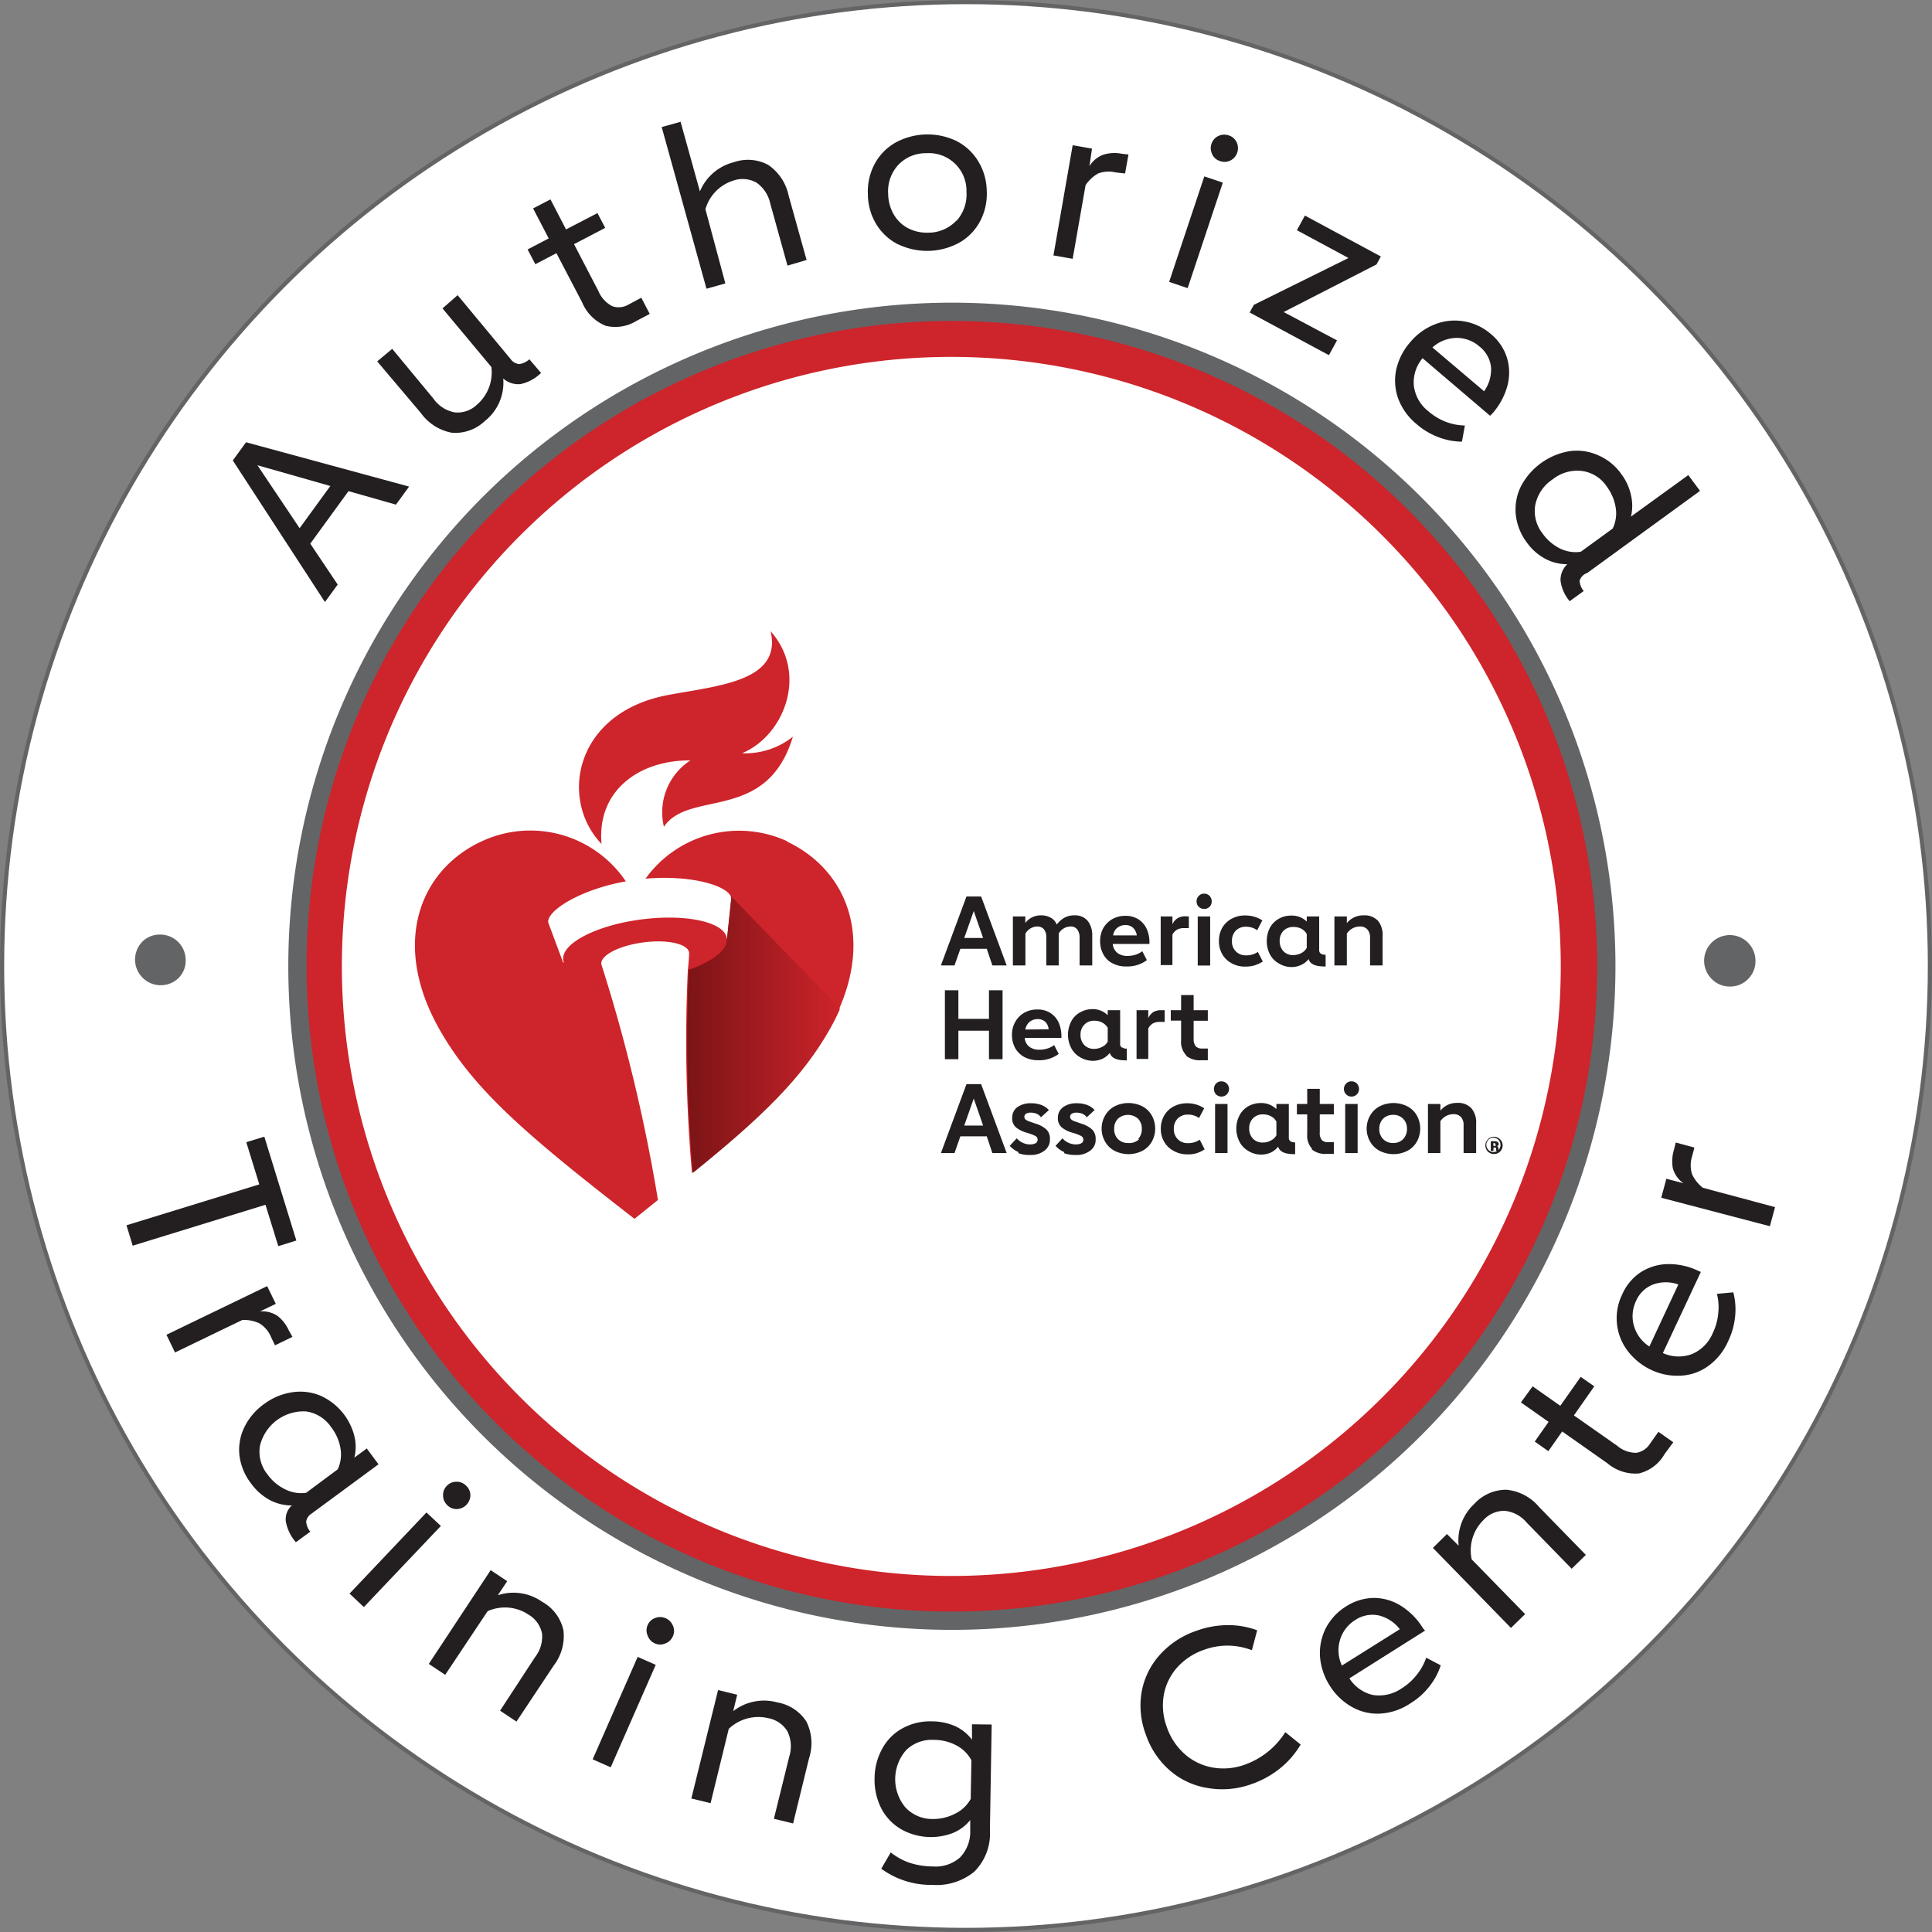 <svg xmlns="http://www.w3.org/2000/svg" xmlns:xlink="http://www.w3.org/1999/xlink" viewBox="0 0 164.82 164.82"><rect x="0" y="0" width="164.82" height="164.82" fill="#808080" stroke="none"/><defs><style>.cls-1,.cls-5{fill:none;}.cls-2,.cls-4{fill:#fff;}.cls-2,.cls-5{stroke:#636466;stroke-miterlimit:10;}.cls-2{stroke-width:0.35px;}.cls-3{fill:#ce242b;}.cls-5{stroke-width:1.56px;}.cls-6{fill:#231f20;}.cls-7{clip-path:url(#clip-path);}.cls-8{fill:url(#linear-gradient);}.cls-9{fill:#636466;}</style><clipPath id="clip-path" transform="translate(0.18 0.18)"><path class="cls-1" d="M62.2,76.46l-.38,3.63h0c-.08.88-1.34,1.8-3.24,2.46a130.12,130.12,0,0,0,.35,17.33c5.93-4.78,9.35-8.13,11.7-12.29a18.38,18.38,0,0,0,.86-1.72l-9.32-9.61a.89.89,0,0,1,.06.2"/></clipPath><linearGradient id="linear-gradient" x1="-9" y1="171.4" x2="-8.1" y2="171.4" gradientTransform="matrix(14.73, 0, 0, -14.73, 191.14, 2613.61)" gradientUnits="userSpaceOnUse"><stop offset="0" stop-color="#7b1416"/><stop offset="1" stop-color="#ce242b"/></linearGradient></defs><g id="Layer_2" data-name="Layer 2"><circle class="cls-2" cx="82.41" cy="82.41" r="82.23"/><path class="cls-3" d="M62.38,130.83A52,52,0,1,0,32.44,63.59a52.05,52.05,0,0,0,29.94,67.24" transform="translate(0.18 0.18)"/><path class="cls-3" d="M101,30.12A55.83,55.83,0,1,1,28.91,62.23,55.82,55.82,0,0,1,101,30.12" transform="translate(0.18 0.18)"/><path class="cls-4" d="M62.38,130.83A52,52,0,1,0,32.44,63.59a52.05,52.05,0,0,0,29.94,67.24" transform="translate(0.18 0.18)"/><path class="cls-5" d="M101,30.12A55.83,55.83,0,1,1,28.91,62.23,55.82,55.82,0,0,1,101,30.12Z" transform="translate(0.18 0.18)"/><path class="cls-4" d="M58.9,99.88a114.45,114.45,0,0,1-.24-18.8c-.1-.75-1.86-1.14-3.93-.87s-3.66,1.11-3.57,1.86A139.41,139.41,0,0,1,56,102.18c1-.8,2-1.57,2.9-2.3" transform="translate(0.18 0.18)"/><path class="cls-6" d="M127.79,98.06a.71.71,0,0,1-.51.21.74.74,0,0,1-.53-.21.72.72,0,0,1-.21-.52.73.73,0,0,1,.74-.74.7.7,0,0,1,.51.22.69.69,0,0,1,.22.52.71.71,0,0,1-.22.52m-1-1a.63.63,0,0,0-.17.43.61.61,0,0,0,.61.61.58.58,0,0,0,.42-.18.58.58,0,0,0,.18-.43.6.6,0,0,0-.18-.43.58.58,0,0,0-.42-.18.6.6,0,0,0-.44.18M127,98v-.82h.4a.38.38,0,0,1,.16.05.2.2,0,0,1,.11.19.18.18,0,0,1-.06.15.24.24,0,0,1-.14,0,.23.23,0,0,1,.11.05.21.21,0,0,1,.07.18V98h-.2s0-.07,0-.12a.25.25,0,0,0,0-.1.12.12,0,0,0-.06-.06h-.16V98Zm.39-.66h-.17v.23h.08a.16.16,0,0,0,.11,0,.11.11,0,0,0,0-.09.11.11,0,0,0-.07-.1" transform="translate(0.18 0.18)"/><path class="cls-6" d="M84,80.76H81.75l-.5,1.42H80.09l2.18-5.88h1.25l2.18,5.88H84.48Zm-.31-.92-.8-2.3-.81,2.3Z" transform="translate(0.18 0.18)"/><path class="cls-6" d="M92.6,78.36A2,2,0,0,1,93,79.67v2.51H91.92V79.81a1.12,1.12,0,0,0-.2-.7.69.69,0,0,0-.58-.25,1.18,1.18,0,0,0-1,.6v2.72H89.08V79.73a1,1,0,0,0-.2-.63.73.73,0,0,0-.58-.24,1.18,1.18,0,0,0-1,.61v2.71H86.23V78h1.06v.56a1.63,1.63,0,0,1,1.34-.65,1.62,1.62,0,0,1,.83.2,1.16,1.16,0,0,1,.51.58,2.29,2.29,0,0,1,.64-.57,1.69,1.69,0,0,1,.86-.21,1.37,1.37,0,0,1,1.13.46" transform="translate(0.18 0.18)"/><path class="cls-6" d="M97.88,80.35H94.75a1.1,1.1,0,0,0,.39.76,1.34,1.34,0,0,0,.86.26,2.41,2.41,0,0,0,.72-.11,2,2,0,0,0,.55-.29l.39.76a2.78,2.78,0,0,1-1.72.54A2.43,2.43,0,0,1,94.73,82a1.8,1.8,0,0,1-.79-.78,2.28,2.28,0,0,1-.27-1.11A2.33,2.33,0,0,1,93.94,79a2.11,2.11,0,0,1,.77-.77,2.23,2.23,0,0,1,1.13-.28,2,2,0,0,1,1.07.28,1.93,1.93,0,0,1,.72.8,2.73,2.73,0,0,1,.25,1.21Zm-1.08-.73a1.09,1.09,0,0,0-.32-.65.88.88,0,0,0-.64-.23,1.06,1.06,0,0,0-.7.23,1,1,0,0,0-.36.65Z" transform="translate(0.18 0.18)"/><path class="cls-6" d="M101.24,78v1h-.39a1.22,1.22,0,0,0-.62.13,1.14,1.14,0,0,0-.39.42v2.6h-1V78h1v.67a1.12,1.12,0,0,1,.45-.52,1.22,1.22,0,0,1,.64-.16Z" transform="translate(0.18 0.18)"/><path class="cls-6" d="M102.09,77.18a.62.62,0,0,1-.19-.46.63.63,0,0,1,.19-.47.59.59,0,0,1,.46-.19.62.62,0,0,1,.46.19.66.66,0,0,1,.18.47.62.62,0,0,1-.64.64.62.62,0,0,1-.46-.18M102,78h1.06v4.19H102Z" transform="translate(0.18 0.18)"/><path class="cls-6" d="M104.9,82a2,2,0,0,1-.8-.76,2.14,2.14,0,0,1-.29-1.13,2.24,2.24,0,0,1,.28-1.14,2,2,0,0,1,.8-.77,2.3,2.3,0,0,1,1.15-.28,2.63,2.63,0,0,1,1.47.42l-.44.84a1.59,1.59,0,0,0-.94-.3,1.18,1.18,0,0,0-.89.34,1.22,1.22,0,0,0-.32.88,1.15,1.15,0,0,0,1.21,1.22,1.71,1.71,0,0,0,1-.29l.42.82a3.19,3.19,0,0,1-.68.32,2.64,2.64,0,0,1-.81.11A2.26,2.26,0,0,1,104.9,82" transform="translate(0.18 0.18)"/><path class="cls-6" d="M112.5,81.17a.67.67,0,0,0,.41.1v1h-.09c-.79,0-1.25-.21-1.36-.63a1.72,1.72,0,0,1-.64.5,1.92,1.92,0,0,1-.84.18A2.08,2.08,0,0,1,108.9,82a1.88,1.88,0,0,1-.75-.78,2.39,2.39,0,0,1-.26-1.11,2.44,2.44,0,0,1,.26-1.13,1.92,1.92,0,0,1,.75-.77,2.07,2.07,0,0,1,1.08-.28,1.79,1.79,0,0,1,1.32.51V78h1.06v2.85a.37.37,0,0,0,.14.33m-1.2-1.68a1.17,1.17,0,0,0-.46-.45,1.47,1.47,0,0,0-.69-.15,1.14,1.14,0,0,0-.84.33,1.2,1.2,0,0,0-.32.86,1.24,1.24,0,0,0,.32.88,1.1,1.1,0,0,0,.83.33,1.53,1.53,0,0,0,.69-.17,1.08,1.08,0,0,0,.47-.45Z" transform="translate(0.18 0.18)"/><path class="cls-6" d="M117.36,78.35a1.91,1.91,0,0,1,.41,1.32v2.51H116.7V79.81a1,1,0,0,0-.23-.7.81.81,0,0,0-.65-.25,1.33,1.33,0,0,0-1.1.61v2.71h-1.06V78h1.06v.57a1.78,1.78,0,0,1,1.44-.66,1.53,1.53,0,0,1,1.2.45" transform="translate(0.18 0.18)"/><polygon class="cls-6" points="85.53 84.48 85.53 90.36 84.37 90.36 84.37 87.93 81.76 87.93 81.76 90.36 80.61 90.36 80.61 84.48 81.76 84.48 81.76 86.92 84.37 86.92 84.37 84.48 85.53 84.48"/><path class="cls-6" d="M90.37,88.36H87.24a1.05,1.05,0,0,0,.38.75,1.33,1.33,0,0,0,.87.26,2.07,2.07,0,0,0,.71-.11,1.88,1.88,0,0,0,.55-.28l.39.75a2.76,2.76,0,0,1-1.72.54A2.57,2.57,0,0,1,87.21,90a2,2,0,0,1-.79-.78,2.32,2.32,0,0,1-.27-1.12A2.19,2.19,0,0,1,86.43,87a2,2,0,0,1,.77-.78,2.19,2.19,0,0,1,1.12-.28,2,2,0,0,1,1.08.28,1.93,1.93,0,0,1,.72.8,2.87,2.87,0,0,1,.25,1.21Zm-1.09-.73A1,1,0,0,0,89,87a.92.92,0,0,0-.65-.24,1.08,1.08,0,0,0-.69.23,1.11,1.11,0,0,0-.37.66Z" transform="translate(0.18 0.18)"/><path class="cls-6" d="M95.54,89.17a.67.67,0,0,0,.41.11v1h-.09c-.79,0-1.24-.21-1.36-.64a1.77,1.77,0,0,1-.64.51,2.05,2.05,0,0,1-.83.17A2.21,2.21,0,0,1,91.94,90a1.92,1.92,0,0,1-.74-.78,2.48,2.48,0,0,1,0-2.25,1.83,1.83,0,0,1,.74-.77A2.11,2.11,0,0,1,93,85.91a1.79,1.79,0,0,1,1.32.52V86h1.06v2.85a.37.37,0,0,0,.13.33m-1.19-1.68a1.21,1.21,0,0,0-.46-.44,1.42,1.42,0,0,0-.7-.16,1.1,1.1,0,0,0-.83.33,1.17,1.17,0,0,0-.33.86,1.22,1.22,0,0,0,.32.88,1.12,1.12,0,0,0,.84.33,1.46,1.46,0,0,0,.68-.17,1.05,1.05,0,0,0,.48-.45Z" transform="translate(0.18 0.18)"/><path class="cls-6" d="M99.18,86v1h-.39a1.24,1.24,0,0,0-.62.13,1.1,1.1,0,0,0-.39.43v2.6h-1V86h1v.68a1.15,1.15,0,0,1,.45-.53,1.32,1.32,0,0,1,.64-.15Z" transform="translate(0.18 0.18)"/><path class="cls-6" d="M101,89.83a1.65,1.65,0,0,1-.42-1.26V86.89h-.88V86h.88V84.71h1.07V86h1.21v.9h-1.21v1.53a1,1,0,0,0,.18.65.69.69,0,0,0,.51.19h.52v1h-.57a1.84,1.84,0,0,1-1.29-.39" transform="translate(0.18 0.18)"/><path class="cls-6" d="M84,96.76H81.75l-.5,1.43H80.09l2.18-5.88h1.25l2.18,5.88H84.48Zm-.31-.92-.8-2.3-.81,2.3Z" transform="translate(0.18 0.18)"/><path class="cls-6" d="M86.72,98.11a2.17,2.17,0,0,1-.76-.54l.6-.64a1.48,1.48,0,0,0,.51.38,1.43,1.43,0,0,0,.61.14,1,1,0,0,0,.49-.1.34.34,0,0,0,.17-.3.36.36,0,0,0-.19-.32,4.5,4.5,0,0,0-.71-.27A2.5,2.5,0,0,1,86.5,96a1,1,0,0,1-.33-.83,1.1,1.1,0,0,1,.44-.9,1.93,1.93,0,0,1,1.17-.33,2.44,2.44,0,0,1,.89.15,1.68,1.68,0,0,1,.63.43l-.68.62a.74.74,0,0,0-.33-.29,1.32,1.32,0,0,0-.53-.11.8.8,0,0,0-.41.09.32.32,0,0,0-.14.27.32.32,0,0,0,.08.21.9.9,0,0,0,.28.16l.6.21a2.35,2.35,0,0,1,.91.49,1.07,1.07,0,0,1,.31.81,1.17,1.17,0,0,1-.46,1,1.9,1.9,0,0,1-1.25.37,2.58,2.58,0,0,1-1-.16" transform="translate(0.18 0.18)"/><path class="cls-6" d="M90.62,98.11a2.05,2.05,0,0,1-.75-.54l.59-.64a1.48,1.48,0,0,0,.51.38,1.47,1.47,0,0,0,.61.14,1,1,0,0,0,.49-.1.32.32,0,0,0,.17-.3.36.36,0,0,0-.19-.32,4.12,4.12,0,0,0-.71-.27A2.5,2.5,0,0,1,90.4,96a1,1,0,0,1-.33-.83,1.08,1.08,0,0,1,.45-.9,1.88,1.88,0,0,1,1.16-.33,2.44,2.44,0,0,1,.89.15,1.6,1.6,0,0,1,.63.43l-.67.62a.83.83,0,0,0-.34-.29,1.32,1.32,0,0,0-.53-.11.8.8,0,0,0-.41.09.32.32,0,0,0-.14.27.29.29,0,0,0,.09.21.74.74,0,0,0,.27.16l.6.21a2.35,2.35,0,0,1,.91.49,1.07,1.07,0,0,1,.31.81,1.14,1.14,0,0,1-.46,1,1.9,1.9,0,0,1-1.25.37,2.61,2.61,0,0,1-1-.16" transform="translate(0.18 0.18)"/><path class="cls-6" d="M94.91,98a2,2,0,0,1-.81-.78,2.24,2.24,0,0,1,0-2.24,2,2,0,0,1,.81-.78,2.63,2.63,0,0,1,2.36,0,2,2,0,0,1,.81.78,2.31,2.31,0,0,1,0,2.24,2,2,0,0,1-.81.78,2.63,2.63,0,0,1-2.36,0m2-1a1.25,1.25,0,0,0,.32-.88,1.2,1.2,0,0,0-.32-.86,1.29,1.29,0,0,0-1.72,0,1.2,1.2,0,0,0-.32.86,1.18,1.18,0,0,0,.33.88,1.15,1.15,0,0,0,.85.33A1.17,1.17,0,0,0,97,97" transform="translate(0.18 0.18)"/><path class="cls-6" d="M99.94,98a2,2,0,0,1-.8-.77,2.1,2.1,0,0,1-.29-1.12A2.24,2.24,0,0,1,99.13,95a2,2,0,0,1,.8-.78,2.42,2.42,0,0,1,1.15-.28,2.56,2.56,0,0,1,1.47.43l-.44.83a1.56,1.56,0,0,0-.94-.29,1.17,1.17,0,0,0-.88.33,1.2,1.2,0,0,0-.33.88,1.18,1.18,0,0,0,.33.88,1.15,1.15,0,0,0,.88.34,1.71,1.71,0,0,0,1-.29l.42.82a2.82,2.82,0,0,1-.68.33,2.67,2.67,0,0,1-.81.1A2.36,2.36,0,0,1,99.94,98" transform="translate(0.18 0.18)"/><path class="cls-6" d="M103.56,93.18a.68.68,0,0,1,0-.92.62.62,0,0,1,.46-.19.65.65,0,0,1,.46,1.11.64.64,0,0,1-.46.19.66.66,0,0,1-.46-.19m-.08.82h1.06v4.19h-1.06Z" transform="translate(0.18 0.18)"/><path class="cls-6" d="M109.9,97.18a.75.75,0,0,0,.41.1v1h-.09c-.79,0-1.24-.21-1.36-.64a1.77,1.77,0,0,1-.64.51,2.05,2.05,0,0,1-.83.17A2.11,2.11,0,0,1,106.3,98a1.92,1.92,0,0,1-.74-.78,2.46,2.46,0,0,1,0-2.24,1.92,1.92,0,0,1,.74-.78,2.21,2.21,0,0,1,1.09-.28,1.83,1.83,0,0,1,1.32.52V94h1.06v2.85a.39.39,0,0,0,.13.33m-1.19-1.68a1.11,1.11,0,0,0-.46-.45,1.41,1.41,0,0,0-.69-.16,1.11,1.11,0,0,0-.84.33,1.17,1.17,0,0,0-.33.86,1.22,1.22,0,0,0,.32.88,1.12,1.12,0,0,0,.84.33,1.35,1.35,0,0,0,.68-.17,1.05,1.05,0,0,0,.48-.45Z" transform="translate(0.18 0.18)"/><path class="cls-6" d="M111.76,97.83a1.65,1.65,0,0,1-.42-1.26V94.89h-.88V94h.88V92.71h1.07V94h1.2v.89h-1.2v1.53a.94.94,0,0,0,.17.65.66.66,0,0,0,.51.19h.52v1H113a1.83,1.83,0,0,1-1.28-.39" transform="translate(0.18 0.18)"/><path class="cls-6" d="M114.66,93.18a.65.65,0,0,1,0-.92.59.59,0,0,1,.46-.19.62.62,0,0,1,.46.19.68.68,0,0,1,0,.92.66.66,0,0,1-.46.19.63.63,0,0,1-.46-.19m-.08.82h1.06v4.19h-1.06Z" transform="translate(0.18 0.18)"/><path class="cls-6" d="M117.52,98a2,2,0,0,1-.81-.78,2.24,2.24,0,0,1,0-2.24,2,2,0,0,1,.81-.78,2.63,2.63,0,0,1,2.36,0,2,2,0,0,1,.81.78,2.31,2.31,0,0,1,0,2.24,2,2,0,0,1-.81.78,2.63,2.63,0,0,1-2.36,0m2-1a1.22,1.22,0,0,0,.33-.88,1.17,1.17,0,0,0-.33-.86,1.13,1.13,0,0,0-.85-.33,1.17,1.17,0,0,0-.86.33,1.2,1.2,0,0,0-.32.86,1.18,1.18,0,0,0,.33.88,1.15,1.15,0,0,0,.85.33,1.13,1.13,0,0,0,.85-.33" transform="translate(0.18 0.18)"/><path class="cls-6" d="M125.34,94.36a1.87,1.87,0,0,1,.41,1.32v2.51h-1.07V95.82a1,1,0,0,0-.22-.7.84.84,0,0,0-.65-.25,1.34,1.34,0,0,0-1.11.6v2.72h-1.06V94h1.06v.57a1.79,1.79,0,0,1,1.44-.66,1.53,1.53,0,0,1,1.2.45" transform="translate(0.18 0.18)"/><path class="cls-3" d="M58.72,64.69a5.27,5.27,0,0,0-2.26,5.66c2.17-3.21,8.78-.31,11-7.68a6.53,6.53,0,0,1-4.34,1.41c3.6-1.49,5.67-6.79,2.44-10.41,1,4.27-4.48,4.64-8.74,5.44-8,1.5-9.32,8.92-5.68,12.71-.42-4.49,3.15-7.17,7.61-7.13" transform="translate(0.18 0.18)"/><path class="cls-4" d="M54,74.87c-4.32.57-7.63,2.52-7.48,3.65l1.27,3.41h.07a.83.83,0,0,1-.06-.21c-.19-1.4,2.79-3,6.65-3.46s7.13.22,7.31,1.62a.81.81,0,0,1,0,.22h0l.38-3.63c-.15-1.13-3.85-2.16-8.17-1.59" transform="translate(0.18 0.18)"/><path class="cls-3" d="M67,71.6a9.83,9.83,0,0,0-12.11,3.18c3.7-.32,6.77.51,7.26,1.48h0a.89.89,0,0,1,.06.2l-.38,3.63h0a.74.74,0,0,0,0-.21c-.18-1.4-3.46-2.12-7.31-1.62s-6.84,2.06-6.65,3.46a.83.83,0,0,0,.06.21h-.07l-1.27-3.41c-.14-1,2.73-2.82,6.62-3.51A9.82,9.82,0,0,0,40.9,71.6c-5.24,2.43-7.75,8.65-3.61,16,2.94,5.21,7.56,9.14,16.66,16.2l2-1.61a142,142,0,0,0-4.83-20.11c-.1-.75,1.49-1.58,3.56-1.86s3.83.12,3.93.87c0,0,0,.51-.11,1.47a130.12,130.12,0,0,0,.35,17.33c5.93-4.78,9.35-8.13,11.7-12.3a17.1,17.1,0,0,0,.86-1.71h0c2.87-6.58.37-12-4.46-14.27" transform="translate(0.18 0.18)"/><g class="cls-7"><rect class="cls-8" x="58.38" y="76.44" width="13.25" height="23.62"/></g><path class="cls-9" d="M11.91,80.21a2.08,2.08,0,0,1,1.53-.66,2.17,2.17,0,0,1,2.22,2.15,2.09,2.09,0,0,1-.61,1.56,2.19,2.19,0,0,1-3.14-3.05Z" transform="translate(0.18 0.18)"/><path class="cls-6" d="M29.55,41.72,26.29,46.2l2.34,3.49-1.09,1.49L19.68,39.1l1.13-1.55,13.91,3.78L33.6,42.87ZM28,41.28l-6.22-1.77,3.6,5.37Z" transform="translate(0.18 0.18)"/><path class="cls-6" d="M44.11,30.88a1.6,1.6,0,0,0,.87-.41l1,1.17-.07.06a3.54,3.54,0,0,1-1.7.89,1.94,1.94,0,0,1-1.46-.48,4.16,4.16,0,0,1-1.57,3.63,3.67,3.67,0,0,1-2.8,1,4.2,4.2,0,0,1-2.65-1.68L32,30.65l1.28-1.07,3.51,4.24A2.85,2.85,0,0,0,38.61,35a2.37,2.37,0,0,0,1.87-.63,3.64,3.64,0,0,0,1.26-3.24l-4.17-5L38.86,25l4.52,5.45A1,1,0,0,0,44.11,30.88Z" transform="translate(0.18 0.18)"/><path class="cls-6" d="M51.48,27.61a3.69,3.69,0,0,1-2-2l-2.19-4.19-1.8.94-.66-1.26,1.8-.94-1.33-2.56,1.48-.77,1.33,2.56L50.79,18l.66,1.26-2.66,1.39,2.08,4a2.56,2.56,0,0,0,1.18,1.29,1.64,1.64,0,0,0,1.41-.15l1.07-.57.72,1.38-1.12.59A3.44,3.44,0,0,1,51.48,27.61Z" transform="translate(0.18 0.18)"/><path class="cls-6" d="M65.36,13.89a4.21,4.21,0,0,1,1.74,2.62L68.63,22,67,22.48l-1.47-5.3a2.92,2.92,0,0,0-1.16-1.77,2.41,2.41,0,0,0-2-.18A3.59,3.59,0,0,0,60,17.67L61.7,24l-1.61.45L56.27,10.66l1.61-.45,1.65,5.94a4.25,4.25,0,0,1,2.89-2.49A3.65,3.65,0,0,1,65.36,13.89Z" transform="translate(0.18 0.18)"/><path class="cls-6" d="M76.42,20.66a4.65,4.65,0,0,1-1.85-1.72,5,5,0,0,1-.71-2.55,5,5,0,0,1,.57-2.57A4.57,4.57,0,0,1,76.19,12a5.71,5.71,0,0,1,5.23-.15,4.65,4.65,0,0,1,1.85,1.72A5,5,0,0,1,84,16.11a5,5,0,0,1-.57,2.59,4.55,4.55,0,0,1-1.75,1.81,5.72,5.72,0,0,1-5.24.15Zm5-2a3.37,3.37,0,0,0,.85-2.48,3.21,3.21,0,0,0-3.43-3.29,3.23,3.23,0,0,0-2.39,1,3.31,3.31,0,0,0-.86,2.47,3.58,3.58,0,0,0,.48,1.76,3.05,3.05,0,0,0,1.22,1.17,3.52,3.52,0,0,0,1.73.38A3.28,3.28,0,0,0,81.41,18.64Z" transform="translate(0.18 0.18)"/><path class="cls-6" d="M96.09,13l-.29,1.62L95,14.53a2.54,2.54,0,0,0-1.5.09,3.15,3.15,0,0,0-1.07,1l-1.1,6.28-1.64-.29,1.64-9.4,1.65.29L92.76,14A2.3,2.3,0,0,1,94,13a3.25,3.25,0,0,1,1.54-.06Z" transform="translate(0.18 0.18)"/><path class="cls-6" d="M102.56,14.87l1.58.53-3,9-1.58-.53Zm.68-1.89a1.09,1.09,0,0,1-.07-.88,1.11,1.11,0,0,1,.59-.68,1.17,1.17,0,0,1,.88-.05,1.09,1.09,0,0,1,.67.57,1.15,1.15,0,0,1,.06.89,1.13,1.13,0,0,1-.58.68,1.1,1.1,0,0,1-.89.05A1.08,1.08,0,0,1,103.24,13Z" transform="translate(0.18 0.18)"/><path class="cls-6" d="M113.88,28.86l-.69,1.26-6.76-3.64.35-.65,8.08-4-4.4-2.37.68-1.25,6.48,3.49-.37.68-7.92,4.06Z" transform="translate(0.18 0.18)"/><path class="cls-6" d="M126.94,35.29l-5.76-4.91a3.19,3.19,0,0,0-.74,2.38,3.28,3.28,0,0,0,1.24,2.15,5,5,0,0,0,1.55.92,4.84,4.84,0,0,0,1.56.29l-.25,1.38a5.76,5.76,0,0,1-1.94-.36A6.1,6.1,0,0,1,120.67,36a5.11,5.11,0,0,1-1.58-2.21,4.52,4.52,0,0,1-.15-2.47,5.33,5.33,0,0,1,1.18-2.3,5.21,5.21,0,0,1,2.11-1.53,4.59,4.59,0,0,1,2.45-.26A4.65,4.65,0,0,1,127,28.31a4.3,4.3,0,0,1,1.37,2,4.37,4.37,0,0,1,.05,2.41,5.88,5.88,0,0,1-1.28,2.37Zm-.51-2.09a3.22,3.22,0,0,0,.59-2.06,2.6,2.6,0,0,0-1-1.77,2.91,2.91,0,0,0-2-.72,3.14,3.14,0,0,0-2,.81Z" transform="translate(0.18 0.18)"/><path class="cls-6" d="M134.58,49.36a1.45,1.45,0,0,0,.35.88l-1.23.89,0-.06a3.33,3.33,0,0,1-.75-1.72,1.84,1.84,0,0,1,.58-1.4,3.85,3.85,0,0,1-1.9-.47,4.61,4.61,0,0,1-1.57-1.4,4.81,4.81,0,0,1-.93-2.37,4.46,4.46,0,0,1,.44-2.4,5.75,5.75,0,0,1,4.15-3,4.44,4.44,0,0,1,2.42.34,4.67,4.67,0,0,1,2,1.62,4.59,4.59,0,0,1,.82,1.79,4,4,0,0,1,0,1.83l4.89-3.54,1,1.35-9.62,7A1,1,0,0,0,134.58,49.36Zm2.82-4.45a3,3,0,0,0,.26-1.76,4.14,4.14,0,0,0-.77-1.83A3,3,0,0,0,134.77,40a3.35,3.35,0,0,0-2.5.72,3.41,3.41,0,0,0-1.47,2.16,3.08,3.08,0,0,0,.6,2.43,4,4,0,0,0,1.52,1.31,3,3,0,0,0,1.76.27Z" transform="translate(0.18 0.18)"/><path class="cls-6" d="M23.56,106.13l-1.09-3.53-11.33,3.49-.53-1.74,11.33-3.49-1.11-3.6,1.54-.47,2.73,8.86Z" transform="translate(0.18 0.18)"/><path class="cls-6" d="M24.77,113.87l-1.49.72-.34-.71a2.45,2.45,0,0,0-1-1.17,3.06,3.06,0,0,0-1.45-.28l-5.74,2.77-.73-1.51,8.59-4.15.74,1.51L22,111.7a2.33,2.33,0,0,1,1.51.39,3.3,3.3,0,0,1,.95,1.23Z" transform="translate(0.18 0.18)"/><path class="cls-6" d="M25.94,129.61a1.54,1.54,0,0,0,.35.88l-1.23.9-.08-.1a3.64,3.64,0,0,1-.78-1.71,1.57,1.57,0,0,1,.52-1.33,4,4,0,0,1-1.9-.47,4.77,4.77,0,0,1-1.57-1.39,4.89,4.89,0,0,1-1-2.38,4.4,4.4,0,0,1,.41-2.42,5.26,5.26,0,0,1,1.7-2,5.34,5.34,0,0,1,2.42-1,4.47,4.47,0,0,1,2.43.32,5.15,5.15,0,0,1,2.84,3.42,3.82,3.82,0,0,1,0,1.84l1.06-.78,1,1.35-5.7,4.2A1,1,0,0,0,25.94,129.61Zm2.69-4.44a3,3,0,0,0,.24-1.77,4.05,4.05,0,0,0-.8-1.83,3.1,3.1,0,0,0-2.14-1.34A3.83,3.83,0,0,0,22,123.15a3.07,3.07,0,0,0,.63,2.44,4,4,0,0,0,1.53,1.29,3,3,0,0,0,1.78.29Z" transform="translate(0.18 0.18)"/><path class="cls-6" d="M36.2,128.85,37.43,130l-6.57,6.92-1.22-1.15Zm1.42-1.43a1.09,1.09,0,0,1,.31-.83,1.08,1.08,0,0,1,.82-.36,1.11,1.11,0,0,1,.82.32,1.15,1.15,0,0,1,.38.82,1.2,1.2,0,0,1-1.14,1.19,1.11,1.11,0,0,1-.83-.33A1.13,1.13,0,0,1,37.62,127.42Z" transform="translate(0.18 0.18)"/><path class="cls-6" d="M47.89,138.92a4.14,4.14,0,0,1-.84,3l-3.17,4.77-1.4-.93,3-4.59a2.82,2.82,0,0,0,.58-2,2.42,2.42,0,0,0-1.16-1.61,3.62,3.62,0,0,0-3.48-.29l-3.62,5.43-1.4-.93,5.28-8,1.41.94-.8,1.2a4.25,4.25,0,0,1,3.78.56A3.66,3.66,0,0,1,47.89,138.92Z" transform="translate(0.18 0.18)"/><path class="cls-6" d="M54.22,141.17l1.54.68-3.84,8.74-1.54-.68Zm.85-1.82a1.1,1.1,0,0,1,0-.89,1.09,1.09,0,0,1,.65-.61,1.18,1.18,0,0,1,1.51.66,1.1,1.1,0,0,1,0,.89,1.14,1.14,0,0,1-.64.62,1.09,1.09,0,0,1-.9,0A1.13,1.13,0,0,1,55.07,139.35Z" transform="translate(0.18 0.18)"/><path class="cls-6" d="M68.61,146.68a4.14,4.14,0,0,1,.23,3.14l-1.36,5.56-1.64-.4,1.32-5.34a2.89,2.89,0,0,0-.16-2.11,2.42,2.42,0,0,0-1.63-1.13,3.66,3.66,0,0,0-3.38.91l-1.55,6.34-1.64-.4L61.08,144l1.63.4-.34,1.4a4.27,4.27,0,0,1,3.75-.75A3.71,3.71,0,0,1,68.61,146.68Z" transform="translate(0.18 0.18)"/><path class="cls-6" d="M84.42,146.94l-.15,9a4.59,4.59,0,0,1-1.34,3.56,5.07,5.07,0,0,1-3.57,1.12A7.16,7.16,0,0,1,75,159.24l.81-1.39a5.4,5.4,0,0,0,1.56.87,6.64,6.64,0,0,0,2.09.33,3.11,3.11,0,0,0,2.27-.78,3.16,3.16,0,0,0,.86-2.32v-.86a3.71,3.71,0,0,1-1.47,1.1,5.2,5.2,0,0,1-4.43-.32A4.43,4.43,0,0,1,75,154.09a5.39,5.39,0,0,1-.57-2.56,5.3,5.3,0,0,1,.66-2.54,4.3,4.3,0,0,1,1.73-1.73,4.88,4.88,0,0,1,2.49-.59,5,5,0,0,1,2,.41,3.82,3.82,0,0,1,1.43,1.15l0-1.31Zm-3.09,7.59a3,3,0,0,0,1.3-1.24l.06-3.3a3,3,0,0,0-1.27-1.26,4,4,0,0,0-1.94-.48,3.12,3.12,0,0,0-2.36.88,3.76,3.76,0,0,0-.07,4.87,3.13,3.13,0,0,0,2.32,1A4.07,4.07,0,0,0,81.33,154.53Z" transform="translate(0.18 0.18)"/><path class="cls-6" d="M102.81,152.35a6.41,6.41,0,0,1-3.19-1.49,7.06,7.06,0,0,1-2.05-3.07,6.93,6.93,0,0,1-.35-3.66A6.43,6.43,0,0,1,98.76,141a7.34,7.34,0,0,1,3.11-2.05,7.93,7.93,0,0,1,2.71-.49,7.15,7.15,0,0,1,2.49.44l-.45,1.7a5.91,5.91,0,0,0-2-.39,5.85,5.85,0,0,0-2.07.35,5.49,5.49,0,0,0-2.32,1.53,4.77,4.77,0,0,0-1.13,2.36,5.27,5.27,0,0,0,.27,2.73,5.39,5.39,0,0,0,1.53,2.29,4.85,4.85,0,0,0,2.38,1.14,5.33,5.33,0,0,0,2.77-.26,6.75,6.75,0,0,0,3.42-2.76l1.31,1.06a7.54,7.54,0,0,1-1.72,2,8.15,8.15,0,0,1-2.49,1.38A7.29,7.29,0,0,1,102.81,152.35Z" transform="translate(0.18 0.18)"/><path class="cls-6" d="M121.39,138.93,114.94,143a3.21,3.21,0,0,0,2,1.42,3.4,3.4,0,0,0,2.45-.56,4.93,4.93,0,0,0,1.34-1.22,4.73,4.73,0,0,0,.76-1.4l1.24.65a5.62,5.62,0,0,1-.93,1.75,6.08,6.08,0,0,1-1.67,1.5,5.13,5.13,0,0,1-2.6.87,4.39,4.39,0,0,1-2.41-.59,5.24,5.24,0,0,1-1.86-1.8,5.38,5.38,0,0,1-.83-2.48,4.71,4.71,0,0,1,.5-2.43,4.78,4.78,0,0,1,1.73-1.85,4.49,4.49,0,0,1,2.35-.72,4.36,4.36,0,0,1,2.32.67,5.88,5.88,0,0,1,1.89,1.92Zm-2.15-.12a3.25,3.25,0,0,0-1.81-1.18,2.64,2.64,0,0,0-2,.4,3,3,0,0,0-1.29,1.68,3.07,3.07,0,0,0,.16,2.2Z" transform="translate(0.18 0.18)"/><path class="cls-6" d="M128.33,126.91a4.13,4.13,0,0,1,2.78,1.46l4,4.1-1.21,1.18-3.84-3.94a2.82,2.82,0,0,0-1.87-1,2.4,2.4,0,0,0-1.82.79,3.63,3.63,0,0,0-1,3.35l4.56,4.67-1.21,1.18-6.66-6.83,1.2-1.18,1,1a4.25,4.25,0,0,1,1.34-3.58A3.69,3.69,0,0,1,128.33,126.91Z" transform="translate(0.18 0.18)"/><path class="cls-6" d="M139.64,125.52a3.68,3.68,0,0,1-2.68-.86l-3.87-2.72-1.18,1.68-1.16-.82,1.18-1.68-2.36-1.66,1-1.37,2.36,1.66,1.74-2.47,1.16.81-1.74,2.48,3.68,2.58a2.5,2.5,0,0,0,1.64.61,1.68,1.68,0,0,0,1.18-.79l.71-1,1.27.89-.74,1A3.45,3.45,0,0,1,139.64,125.52Z" transform="translate(0.18 0.18)"/><path class="cls-6" d="M144.92,108.33l-3.24,6.92a3.25,3.25,0,0,0,2.5.08,3.35,3.35,0,0,0,1.76-1.79,4.91,4.91,0,0,0,.47-1.75,4.52,4.52,0,0,0-.12-1.59l1.4-.13a5.78,5.78,0,0,1,.16,2,6.37,6.37,0,0,1-.6,2.17,5.19,5.19,0,0,1-1.72,2.13,4.34,4.34,0,0,1-2.34.81,5.22,5.22,0,0,1-2.54-.51,5.43,5.43,0,0,1-2-1.64,4.61,4.61,0,0,1-.43-4.8,4.32,4.32,0,0,1,1.58-1.88,4.41,4.41,0,0,1,2.32-.69,5.82,5.82,0,0,1,2.63.6ZM143,109.4a3.18,3.18,0,0,0-2.15,0,2.62,2.62,0,0,0-1.46,1.41,3,3,0,0,0-.18,2.11,3.11,3.11,0,0,0,1.32,1.77Z" transform="translate(0.18 0.18)"/><path class="cls-6" d="M142.78,97.29l1.59.43-.2.76a2.54,2.54,0,0,0,0,1.51,3.15,3.15,0,0,0,.92,1.16l6.16,1.65-.44,1.63L141.54,102l.44-1.62,1.45.38a2.33,2.33,0,0,1-.9-1.28,3.35,3.35,0,0,1,.09-1.55Z" transform="translate(0.18 0.18)"/><path class="cls-9" d="M148.92,83.37a2.09,2.09,0,0,1-1.55.61,2.12,2.12,0,0,1-1.54-.66,2.19,2.19,0,1,1,3.75-1.49A2.12,2.12,0,0,1,148.92,83.37Z" transform="translate(0.18 0.18)"/></g></svg>